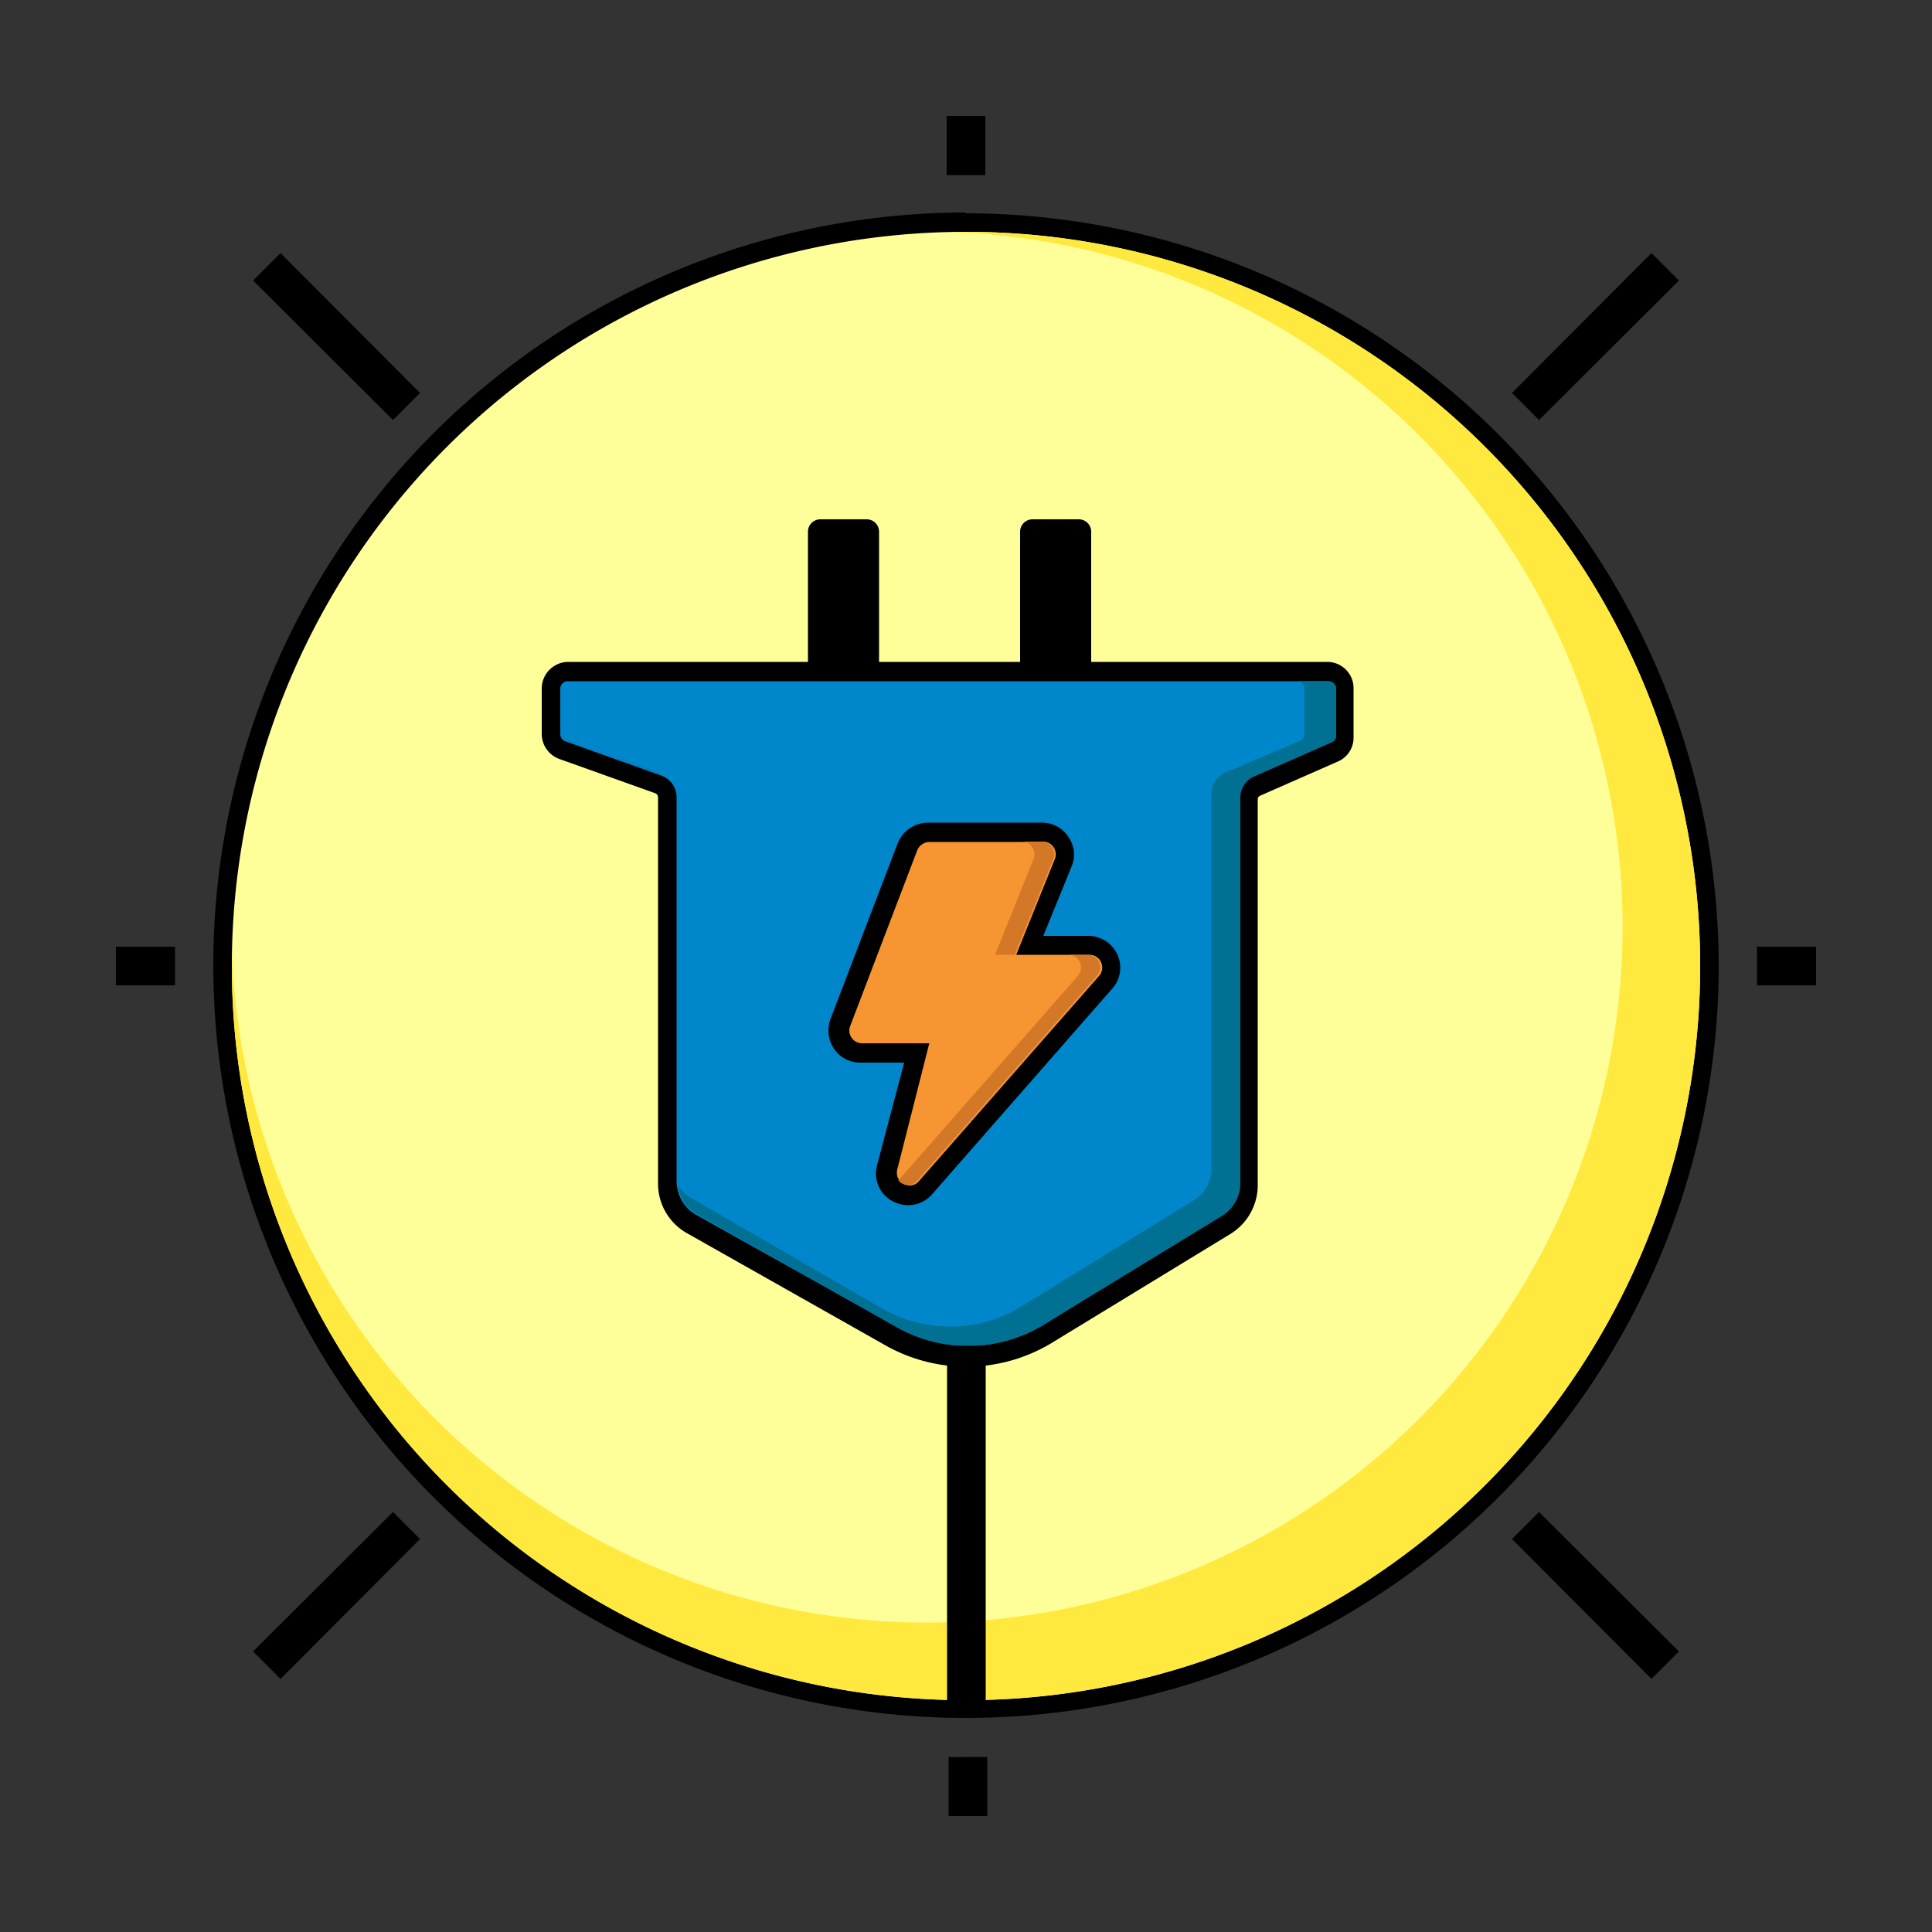<svg xmlns="http://www.w3.org/2000/svg" id="&#x56FE;&#x5C42;_1" data-name="&#x56FE;&#x5C42; 1" viewBox="0 0 50 50"><rect x="0" y="0" width="50" height="50" fill="#333333" stroke="none"/><defs><style>      .cls-1 {        fill: #ffff9a;      }      .cls-2 {        fill: #ffe93e;      }      .cls-3 {        fill: #0086cb;      }      .cls-4 {        fill: #007093;      }      .cls-5, .cls-7 {        fill: #f79532;      }      .cls-6 {        fill: #d37826;      }      .cls-7 {        stroke: #000;        stroke-miterlimit: 10;      }    </style></defs><g><path d="M6.55,7.26l3.62,3.61.7-.7L7.26,6.55ZM3,24.5v1H4.53c0-.17,0-.33,0-.5s0-.33,0-.5ZM39.13,10.17l.7.7,3.62-3.61-.71-.71ZM24.5,4.53c.17,0,.33,0,.5,0s.33,0,.5,0V3h-1Zm14.63,35.3,3.61,3.62.71-.71-3.62-3.61ZM45.47,24.5c0,.17,0,.33,0,.5s0,.33,0,.5H47v-1ZM6.55,42.74l.71.71,3.61-3.62-.7-.7Zm18,2.73V47h1V45.47c-.17,0-.33,0-.5,0S24.67,45.48,24.5,45.47Z"></path><g><path class="cls-1" d="M25,44.23A19.23,19.23,0,1,1,44.23,25,19.26,19.26,0,0,1,25,44.23Z"></path><path d="M25,6A19,19,0,1,1,6,25,19,19,0,0,1,25,6m0-.5A19.48,19.48,0,1,0,44.48,25,19.5,19.5,0,0,0,25,5.52Z"></path></g><path class="cls-2" d="M25,6l-.48,0A18,18,0,1,1,6,24.52c0,.16,0,.32,0,.48A19,19,0,1,0,25,6Z"></path><g><g><path class="cls-3" d="M25,35.08a4,4,0,0,1-2-.51L17.9,31.65a1.21,1.21,0,0,1-.62-1.06V20.64a.35.35,0,0,0-.24-.33l-2.48-.89a.44.44,0,0,1-.29-.41V17.82a.44.44,0,0,1,.43-.44H34.38a.44.44,0,0,1,.43.44V19a.43.43,0,0,1-.26.4l-2,.88a.35.35,0,0,0-.22.32v10a1.23,1.23,0,0,1-.58,1.05L27.08,34.5A4,4,0,0,1,25,35.08Z"></path><path d="M34.38,17.63a.19.19,0,0,1,.18.19V19a.17.17,0,0,1-.11.17l-2,.88a.6.6,0,0,0-.37.55v10a1,1,0,0,1-.46.82L27,34.29a3.76,3.76,0,0,1-3.78.06L18,31.43a1,1,0,0,1-.49-.84V20.64a.6.6,0,0,0-.4-.57l-2.49-.89a.19.19,0,0,1-.12-.17V17.82a.19.19,0,0,1,.18-.19H34.38m0-.5H14.7a.69.69,0,0,0-.68.69V19a.69.69,0,0,0,.45.64l2.49.89a.12.12,0,0,1,.07.1v10a1.47,1.47,0,0,0,.74,1.28l5.15,2.91a4.26,4.26,0,0,0,4.29-.06l4.64-2.83a1.48,1.48,0,0,0,.7-1.25v-10a.1.1,0,0,1,.07-.09l2-.88a.67.67,0,0,0,.41-.63V17.82a.68.68,0,0,0-.68-.69Z"></path></g><path class="cls-4" d="M14.64,19.13a.17.17,0,0,1-.12-.16v0a.19.19,0,0,0,.12.17l2.49.89.08.05A.55.55,0,0,0,17,20Zm19.74-1.5h-.8a.18.18,0,0,1,.18.18V19a.18.18,0,0,1-.11.17L31.7,20a.58.58,0,0,0-.35.53v9.73a.93.93,0,0,1-.45.8l-4.45,2.74a3.49,3.49,0,0,1-1.86.53,3.55,3.55,0,0,1-1.77-.47L17.88,31a1,1,0,0,1-.34-.33,1,1,0,0,0,.48.74l5.15,2.92A3.76,3.76,0,0,0,27,34.29l4.64-2.83a1,1,0,0,0,.46-.82v-10a.6.6,0,0,1,.37-.55l2-.88a.17.17,0,0,0,.11-.17V17.82A.19.19,0,0,0,34.38,17.63Z"></path><path d="M21.23,13.44h1.2a.32.32,0,0,1,.32.32v3.77a0,0,0,0,1,0,0H20.91a0,0,0,0,1,0,0V13.76A.32.32,0,0,1,21.23,13.44Z"></path><path d="M26.72,13.44h1.2a.32.32,0,0,1,.32.32v3.77a0,0,0,0,1,0,0H26.4a0,0,0,0,1,0,0V13.76A.32.32,0,0,1,26.72,13.44Z"></path><g><path class="cls-5" d="M23.5,30.93A.56.56,0,0,1,23,30.7a.57.57,0,0,1-.1-.49l.79-3H22.31a.58.58,0,0,1-.48-.25.55.55,0,0,1-.06-.53l1.73-4.55a.6.6,0,0,1,.54-.38H27a.59.59,0,0,1,.48.26.58.58,0,0,1,.05.54l-.87,2.13h1.53a.58.58,0,0,1,.44,1l-4.67,5.31A.55.55,0,0,1,23.5,30.93Z"></path><path d="M27,21.78a.33.33,0,0,1,.3.45l-1,2.48h1.9a.33.33,0,0,1,.25.54l-4.67,5.32a.3.3,0,0,1-.24.11.33.33,0,0,1-.32-.41L24.05,27H22.31a.33.33,0,0,1-.31-.44L23.74,22a.35.35,0,0,1,.3-.21H27m0-.5H24a.85.85,0,0,0-.77.54l-1.74,4.55a.85.85,0,0,0,.1.77.81.81,0,0,0,.68.35H23.4l-.7,2.65a.81.81,0,0,0,.14.72.86.86,0,0,0,.66.32.82.82,0,0,0,.62-.28l4.66-5.32a.81.81,0,0,0,.14-.88.83.83,0,0,0-.76-.49H27l.73-1.79a.79.79,0,0,0-.08-.77.81.81,0,0,0-.68-.37Z"></path></g><path class="cls-6" d="M25.75,24.71h.51l1-2.48a.33.33,0,0,0-.3-.45h-.51a.33.33,0,0,1,.3.45Zm2.41,0h-.51a.33.33,0,0,1,.25.54l-4.65,5.3a.32.32,0,0,0,.49,0l4.67-5.32A.33.33,0,0,0,28.16,24.71Z"></path></g><line class="cls-7" x1="25.01" y1="34.83" x2="25.01" y2="44.38"></line></g></svg>